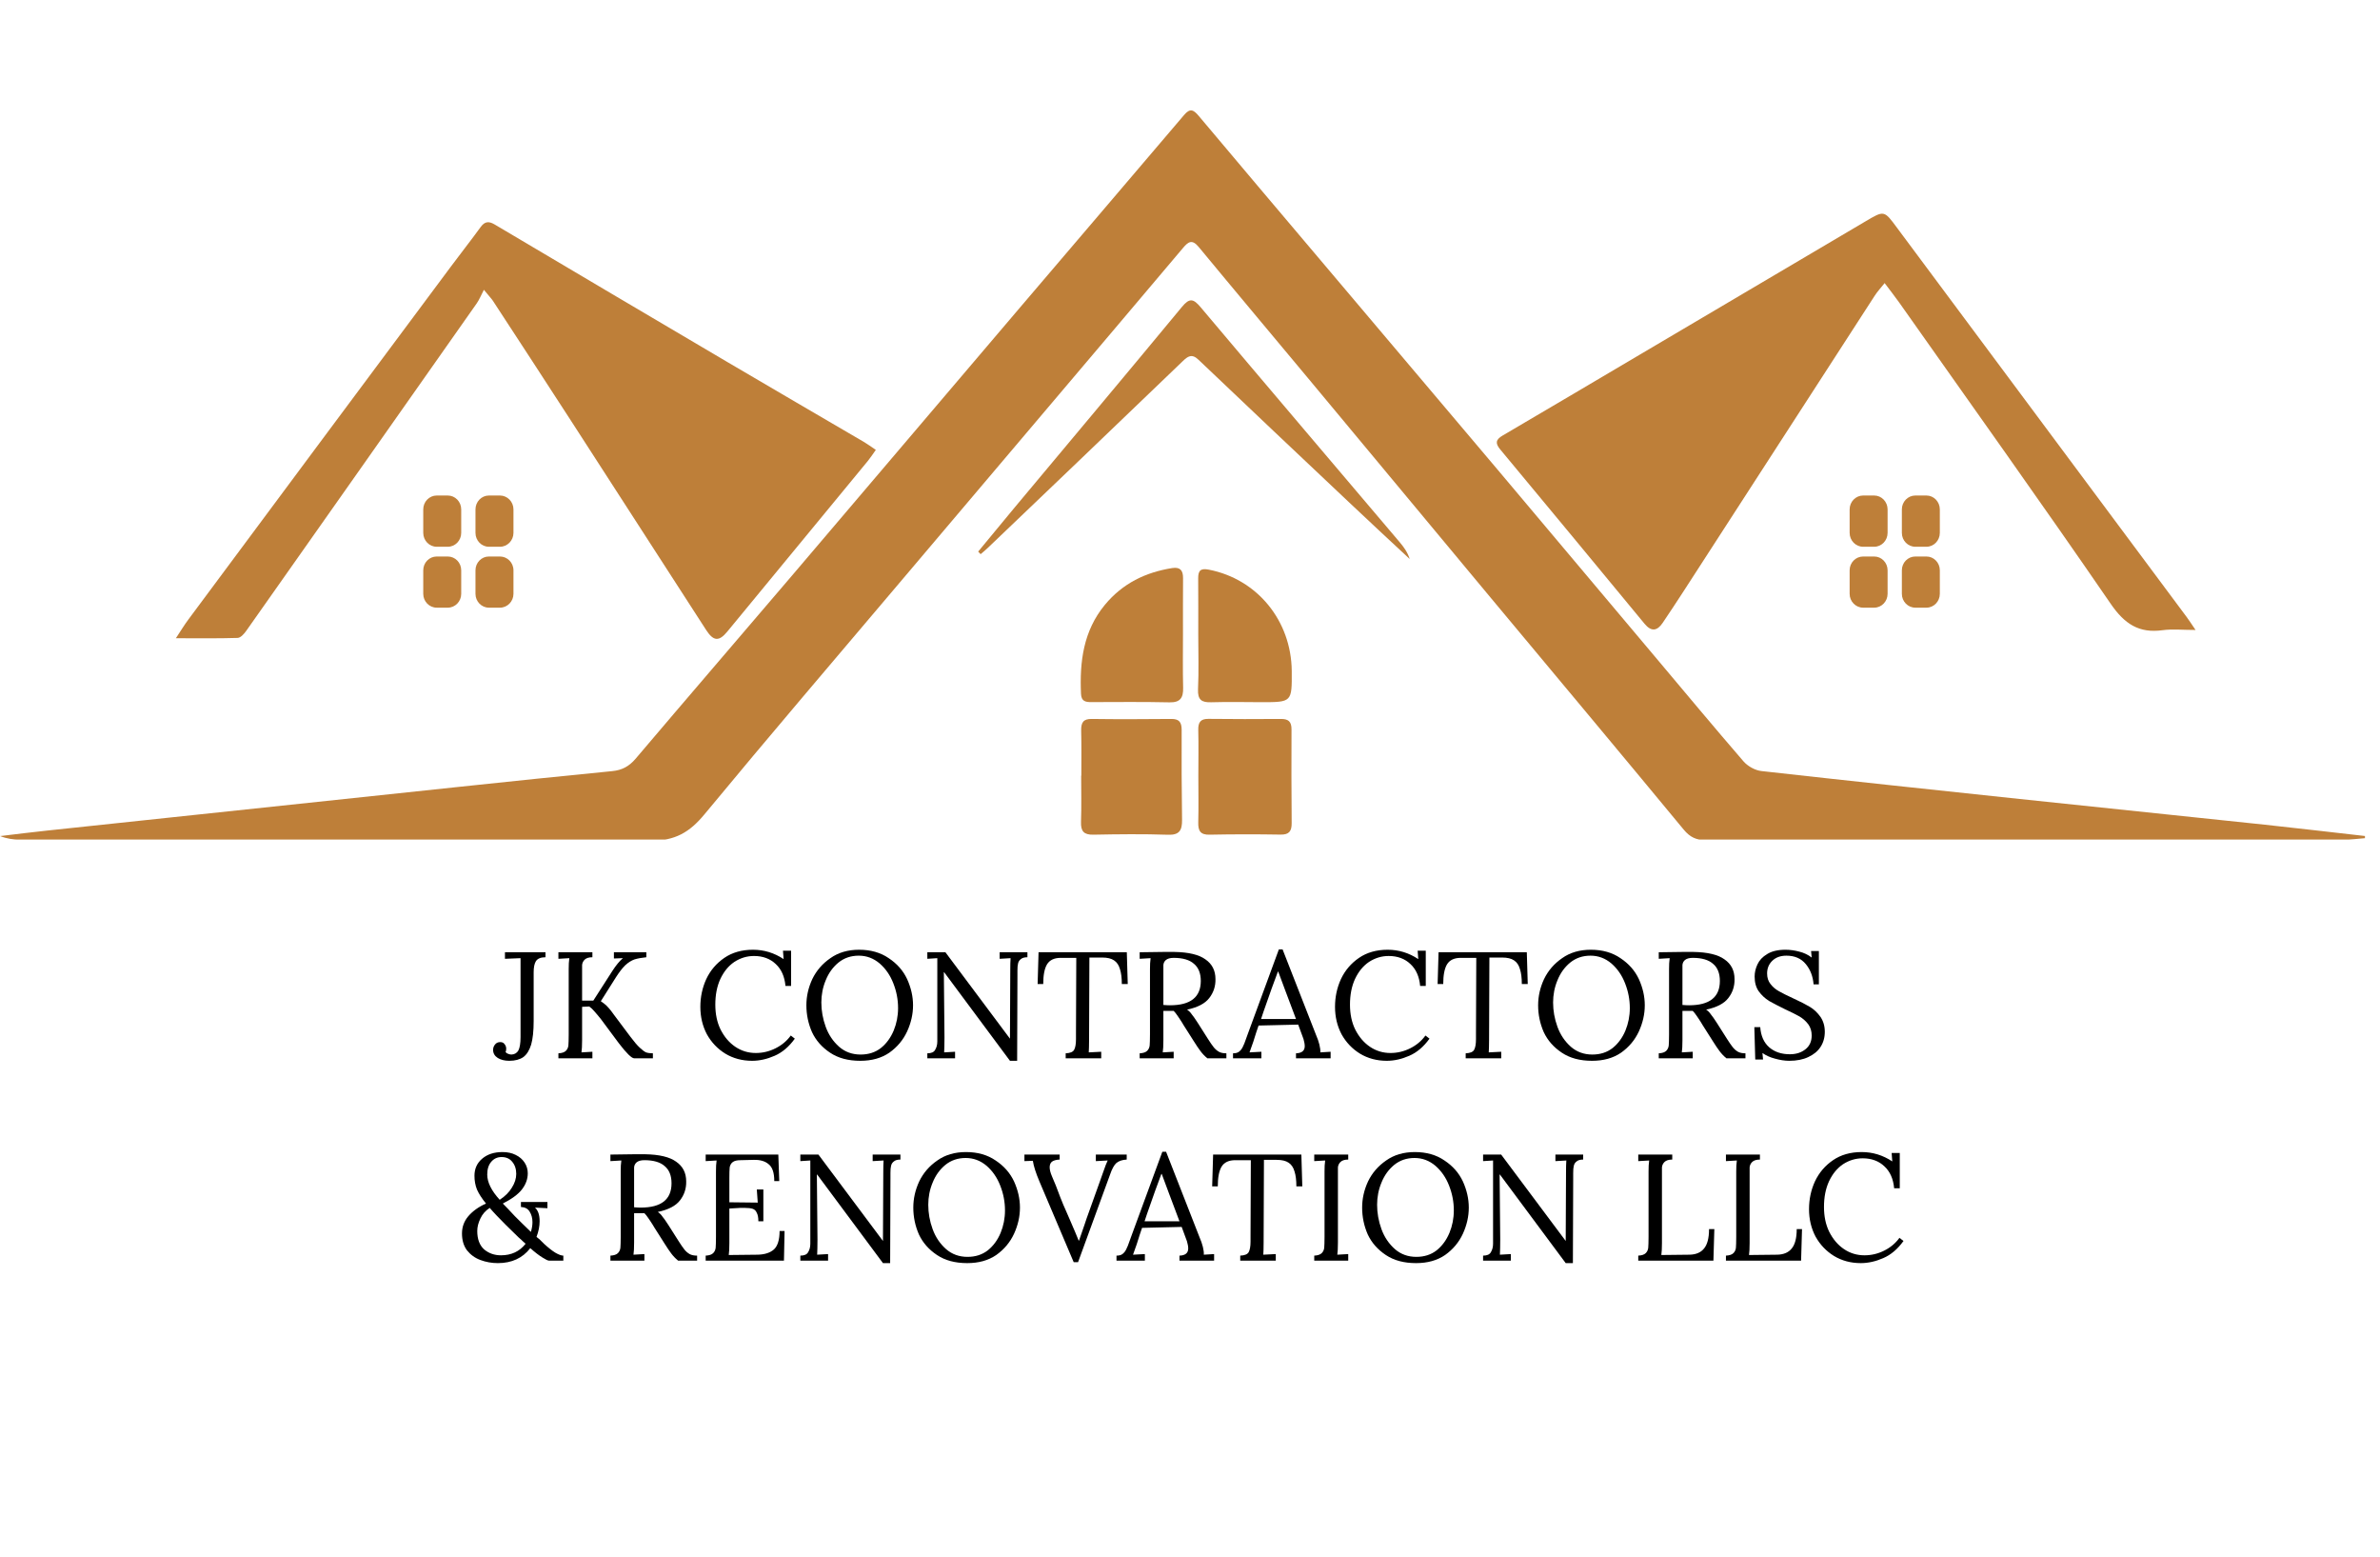 <svg xmlns="http://www.w3.org/2000/svg" xmlns:xlink="http://www.w3.org/1999/xlink" width="159" zoomAndPan="magnify" viewBox="0 0 119.25 78" height="104" preserveAspectRatio="xMidYMid meet" version="1.0"><defs><g/><clipPath id="18a82b79cc"><path d="M 0.008 5.531 L 118.496 5.531 L 118.496 42.051 L 0.008 42.051 Z M 0.008 5.531 " clip-rule="nonzero"/></clipPath></defs><g clip-path="url(#18a82b79cc)"><path fill="#be7f39" d="M 113.48 41.309 C 109.387 40.875 105.289 40.453 101.191 40.02 C 96.879 39.562 92.566 39.105 88.254 38.621 C 87.941 38.586 87.574 38.383 87.359 38.137 C 85.863 36.406 84.398 34.645 82.922 32.891 C 80.297 29.77 77.672 26.648 75.043 23.531 C 72.035 19.969 69.02 16.41 66.012 12.852 C 64.027 10.504 62.039 8.16 60.062 5.805 C 59.801 5.496 59.629 5.402 59.324 5.766 C 56.621 8.953 53.898 12.121 51.191 15.305 C 47.348 19.816 43.516 24.332 39.672 28.844 C 37.066 31.902 34.441 34.945 31.844 38.008 C 31.516 38.391 31.164 38.578 30.676 38.625 C 28.113 38.875 25.555 39.145 22.992 39.414 C 16.121 40.141 9.246 40.871 2.371 41.602 C 1.582 41.684 0.797 41.785 0.008 41.879 C 0.34 42.012 0.668 42.055 1 42.059 C 11.539 42.066 22.074 42.047 32.613 42.109 C 33.824 42.117 34.555 41.688 35.297 40.789 C 38.551 36.855 41.867 32.977 45.164 29.082 C 47.617 26.184 50.074 23.289 52.527 20.391 C 54.773 17.738 57.023 15.09 59.266 12.43 C 59.527 12.121 59.719 11.961 60.055 12.363 C 61.898 14.594 63.762 16.809 65.613 19.031 C 68.637 22.66 71.652 26.293 74.676 29.922 C 77.906 33.797 81.145 37.664 84.359 41.551 C 84.676 41.938 84.996 42.082 85.473 42.082 C 96.129 42.07 106.785 42.066 117.441 42.059 C 117.793 42.059 118.145 42.012 118.496 41.984 C 118.496 41.949 118.496 41.914 118.496 41.875 C 116.824 41.688 115.156 41.488 113.48 41.309 " fill-opacity="1" fill-rule="nonzero"/></g><path fill="#be7f39" d="M 82.402 31.246 C 82.738 31.652 83.031 31.609 83.309 31.199 C 83.668 30.668 84.023 30.129 84.375 29.586 C 87.559 24.664 90.742 19.738 93.93 14.816 C 94.062 14.609 94.234 14.426 94.43 14.18 C 94.711 14.555 94.945 14.852 95.164 15.16 C 98.703 20.18 102.273 25.172 105.75 30.234 C 106.449 31.258 107.176 31.73 108.359 31.566 C 108.848 31.5 109.355 31.555 110.008 31.555 C 109.777 31.215 109.672 31.051 109.555 30.895 C 107.875 28.633 106.191 26.375 104.508 24.117 C 101.359 19.887 98.211 15.66 95.066 11.43 C 94.398 10.527 94.418 10.527 93.453 11.098 C 89.68 13.328 85.906 15.555 82.133 17.781 C 79.852 19.125 77.578 20.477 75.289 21.816 C 74.934 22.023 74.914 22.207 75.172 22.516 C 77.59 25.422 79.996 28.332 82.402 31.246 " fill-opacity="1" fill-rule="nonzero"/><path fill="#be7f39" d="M 11.91 31.953 C 12.059 31.945 12.238 31.746 12.344 31.59 C 16.195 26.129 20.043 20.664 23.887 15.195 C 24.023 15 24.109 14.773 24.246 14.516 C 24.523 14.855 24.625 14.957 24.699 15.07 C 26.012 17.078 27.324 19.086 28.625 21.098 C 30.879 24.582 33.129 28.074 35.383 31.559 C 35.75 32.125 36.027 32.141 36.441 31.637 C 38.793 28.781 41.145 25.93 43.492 23.078 C 43.617 22.926 43.723 22.758 43.883 22.535 C 43.641 22.371 43.48 22.254 43.312 22.152 C 41.027 20.816 38.738 19.484 36.457 18.141 C 32.562 15.848 28.672 13.547 24.781 11.242 C 24.488 11.07 24.289 11.086 24.078 11.379 C 23.594 12.047 23.082 12.691 22.59 13.355 C 18.203 19.242 13.82 25.133 9.441 31.027 C 9.246 31.289 9.074 31.57 8.812 31.969 C 9.949 31.969 10.93 31.984 11.91 31.953 " fill-opacity="1" fill-rule="nonzero"/><path fill="#be7f39" d="M 60.16 15.391 C 59.797 14.961 59.605 14.906 59.219 15.375 C 56.441 18.734 53.633 22.074 50.84 25.418 C 50.227 26.152 49.621 26.895 49.012 27.629 C 49.055 27.672 49.094 27.715 49.133 27.758 C 49.254 27.656 49.375 27.559 49.488 27.449 C 50.996 26.012 52.5 24.57 54.008 23.129 C 55.758 21.453 57.508 19.777 59.254 18.098 C 59.508 17.852 59.715 17.695 60.051 18.02 C 62.559 20.41 65.082 22.789 67.602 25.168 C 68.605 26.117 69.621 27.059 70.633 28 C 70.527 27.66 70.336 27.402 70.133 27.16 C 66.809 23.238 63.473 19.324 60.16 15.391 " fill-opacity="1" fill-rule="nonzero"/><path fill="#be7f39" d="M 58.688 36.012 C 57.359 36.023 56.031 36.031 54.707 36.012 C 54.277 36.004 54.164 36.191 54.172 36.598 C 54.191 37.348 54.18 38.102 54.18 38.852 C 54.176 38.852 54.176 38.852 54.172 38.852 C 54.172 39.625 54.191 40.398 54.164 41.168 C 54.148 41.641 54.309 41.816 54.777 41.809 C 56.023 41.785 57.273 41.77 58.516 41.812 C 59.094 41.836 59.234 41.59 59.227 41.066 C 59.207 39.562 59.199 38.059 59.207 36.555 C 59.207 36.16 59.066 36.008 58.688 36.012 " fill-opacity="1" fill-rule="nonzero"/><path fill="#be7f39" d="M 59.273 31.766 C 59.273 30.828 59.27 29.895 59.277 28.961 C 59.281 28.566 59.129 28.395 58.738 28.453 C 57.402 28.664 56.25 29.219 55.359 30.297 C 54.285 31.598 54.09 33.137 54.164 34.758 C 54.18 35.129 54.395 35.172 54.684 35.168 C 55.992 35.164 57.297 35.152 58.602 35.18 C 59.141 35.191 59.293 34.949 59.281 34.445 C 59.258 33.551 59.273 32.66 59.273 31.766 " fill-opacity="1" fill-rule="nonzero"/><path fill="#be7f39" d="M 64.711 36.539 C 64.715 36.137 64.547 36.008 64.176 36.012 C 62.969 36.023 61.758 36.02 60.551 36.008 C 60.164 36.004 60.031 36.168 60.039 36.559 C 60.059 37.328 60.043 38.102 60.043 38.871 C 60.043 39.645 60.059 40.418 60.039 41.188 C 60.027 41.617 60.145 41.82 60.605 41.809 C 61.793 41.785 62.98 41.785 64.168 41.805 C 64.586 41.812 64.723 41.637 64.719 41.23 C 64.707 39.668 64.703 38.102 64.711 36.539 " fill-opacity="1" fill-rule="nonzero"/><path fill="#be7f39" d="M 60.574 28.535 C 60.16 28.453 60.031 28.57 60.035 28.977 C 60.043 29.914 60.039 30.848 60.039 31.781 C 60.039 32.699 60.07 33.613 60.027 34.527 C 60.004 35.066 60.219 35.191 60.691 35.176 C 61.523 35.152 62.355 35.168 63.188 35.172 C 64.734 35.172 64.734 35.176 64.723 33.609 C 64.699 31.086 62.992 29.008 60.574 28.535 " fill-opacity="1" fill-rule="nonzero"/><path fill="#be7f39" d="M 23.109 25.516 C 23.109 25.133 22.809 24.82 22.434 24.82 L 21.883 24.82 C 21.508 24.82 21.207 25.133 21.207 25.516 L 21.207 26.691 C 21.207 27.074 21.508 27.387 21.883 27.387 L 22.434 27.387 C 22.809 27.387 23.109 27.074 23.109 26.691 L 23.109 25.516 " fill-opacity="1" fill-rule="nonzero"/><path fill="#be7f39" d="M 25.727 25.516 C 25.727 25.133 25.422 24.82 25.051 24.82 L 24.496 24.82 C 24.125 24.82 23.824 25.133 23.824 25.516 L 23.824 26.691 C 23.824 27.074 24.125 27.387 24.496 27.387 L 25.051 27.387 C 25.422 27.387 25.727 27.074 25.727 26.691 L 25.727 25.516 " fill-opacity="1" fill-rule="nonzero"/><path fill="#be7f39" d="M 22.434 27.875 L 21.883 27.875 C 21.508 27.875 21.207 28.184 21.207 28.566 L 21.207 29.746 C 21.207 30.125 21.508 30.438 21.883 30.438 L 22.434 30.438 C 22.809 30.438 23.109 30.125 23.109 29.746 L 23.109 28.566 C 23.109 28.184 22.809 27.875 22.434 27.875 " fill-opacity="1" fill-rule="nonzero"/><path fill="#be7f39" d="M 25.051 27.875 L 24.496 27.875 C 24.125 27.875 23.824 28.184 23.824 28.566 L 23.824 29.746 C 23.824 30.125 24.125 30.438 24.496 30.438 L 25.051 30.438 C 25.422 30.438 25.727 30.125 25.727 29.746 L 25.727 28.566 C 25.727 28.184 25.422 27.875 25.051 27.875 " fill-opacity="1" fill-rule="nonzero"/><path fill="#be7f39" d="M 94.578 25.516 C 94.578 25.133 94.277 24.82 93.906 24.82 L 93.352 24.82 C 92.98 24.82 92.676 25.133 92.676 25.516 L 92.676 26.691 C 92.676 27.074 92.98 27.387 93.352 27.387 L 93.906 27.387 C 94.277 27.387 94.578 27.074 94.578 26.691 L 94.578 25.516 " fill-opacity="1" fill-rule="nonzero"/><path fill="#be7f39" d="M 97.195 25.516 C 97.195 25.133 96.895 24.82 96.523 24.82 L 95.969 24.82 C 95.594 24.82 95.293 25.133 95.293 25.516 L 95.293 26.691 C 95.293 27.074 95.594 27.387 95.969 27.387 L 96.523 27.387 C 96.895 27.387 97.195 27.074 97.195 26.691 L 97.195 25.516 " fill-opacity="1" fill-rule="nonzero"/><path fill="#be7f39" d="M 93.906 27.875 L 93.352 27.875 C 92.98 27.875 92.676 28.184 92.676 28.566 L 92.676 29.746 C 92.676 30.125 92.98 30.438 93.352 30.438 L 93.906 30.438 C 94.277 30.438 94.578 30.125 94.578 29.746 L 94.578 28.566 C 94.578 28.184 94.277 27.875 93.906 27.875 " fill-opacity="1" fill-rule="nonzero"/><path fill="#be7f39" d="M 96.523 27.875 L 95.969 27.875 C 95.594 27.875 95.293 28.184 95.293 28.566 L 95.293 29.746 C 95.293 30.125 95.594 30.438 95.969 30.438 L 96.523 30.438 C 96.895 30.438 97.195 30.125 97.195 29.746 L 97.195 28.566 C 97.195 28.184 96.895 27.875 96.523 27.875 " fill-opacity="1" fill-rule="nonzero"/><g fill="#000000" fill-opacity="1"><g transform="translate(24.723, 53.01)"><g><path d="M 0.797 0.125 C 0.566 0.125 0.375 0.078 0.219 -0.016 C 0.062 -0.117 -0.016 -0.254 -0.016 -0.422 C -0.016 -0.523 0.016 -0.613 0.078 -0.688 C 0.141 -0.77 0.227 -0.812 0.344 -0.812 C 0.445 -0.812 0.52 -0.773 0.562 -0.703 C 0.613 -0.641 0.641 -0.566 0.641 -0.484 C 0.641 -0.41 0.629 -0.352 0.609 -0.312 C 0.641 -0.27 0.688 -0.238 0.75 -0.219 C 0.812 -0.195 0.863 -0.188 0.906 -0.188 C 1.062 -0.195 1.176 -0.266 1.25 -0.391 C 1.32 -0.523 1.359 -0.75 1.359 -1.062 L 1.359 -5.016 L 0.578 -4.984 L 0.578 -5.312 L 2.609 -5.312 L 2.609 -5.062 C 2.367 -5.062 2.207 -4.992 2.125 -4.859 C 2.051 -4.734 2.016 -4.551 2.016 -4.312 L 2.016 -1.859 C 2.016 -1.367 1.973 -0.977 1.891 -0.688 C 1.805 -0.406 1.676 -0.195 1.5 -0.062 C 1.32 0.062 1.086 0.125 0.797 0.125 Z M 0.797 0.125 "/></g></g></g><g fill="#000000" fill-opacity="1"><g transform="translate(27.557, 53.01)"><g><path d="M 0.422 -0.25 C 0.598 -0.258 0.723 -0.301 0.797 -0.375 C 0.867 -0.445 0.91 -0.535 0.922 -0.641 C 0.93 -0.742 0.938 -0.926 0.938 -1.188 L 0.938 -4.469 C 0.938 -4.676 0.945 -4.859 0.969 -5.016 L 0.422 -4.984 L 0.422 -5.312 L 2.125 -5.312 L 2.125 -5.062 C 1.945 -5.062 1.816 -5.02 1.734 -4.938 C 1.66 -4.863 1.617 -4.773 1.609 -4.672 C 1.609 -4.566 1.609 -4.383 1.609 -4.125 L 1.609 -2.891 L 2.172 -2.891 L 3.125 -4.375 C 3.312 -4.664 3.488 -4.879 3.656 -5.016 L 3.203 -5 L 3.203 -5.312 L 4.828 -5.312 L 4.828 -5.062 C 4.598 -5.039 4.398 -5.004 4.234 -4.953 C 4.078 -4.898 3.922 -4.801 3.766 -4.656 C 3.617 -4.508 3.461 -4.305 3.297 -4.047 L 2.547 -2.859 C 2.66 -2.785 2.758 -2.707 2.844 -2.625 C 2.926 -2.539 3 -2.457 3.062 -2.375 C 3.125 -2.289 3.164 -2.234 3.188 -2.203 L 4.031 -1.078 C 4.219 -0.828 4.375 -0.645 4.5 -0.531 C 4.625 -0.414 4.727 -0.336 4.812 -0.297 C 4.906 -0.266 5.02 -0.25 5.156 -0.25 L 5.156 0 L 4.219 0 C 4.094 0 3.836 -0.25 3.453 -0.75 L 2.547 -1.969 C 2.422 -2.125 2.312 -2.254 2.219 -2.359 C 2.133 -2.461 2.051 -2.539 1.969 -2.594 L 1.609 -2.578 L 1.609 -0.906 C 1.609 -0.633 1.598 -0.43 1.578 -0.297 L 2.125 -0.328 L 2.125 0 L 0.422 0 Z M 0.422 -0.25 "/></g></g></g><g fill="#000000" fill-opacity="1"><g transform="translate(32.748, 53.01)"><g/></g></g><g fill="#000000" fill-opacity="1"><g transform="translate(34.747, 53.01)"><g><path d="M 2.938 0.125 C 2.438 0.125 1.988 0.004 1.594 -0.234 C 1.207 -0.473 0.898 -0.797 0.672 -1.203 C 0.453 -1.617 0.344 -2.078 0.344 -2.578 C 0.344 -3.066 0.441 -3.531 0.641 -3.969 C 0.848 -4.406 1.148 -4.758 1.547 -5.031 C 1.941 -5.301 2.422 -5.438 2.984 -5.438 C 3.535 -5.438 4.047 -5.281 4.516 -4.969 L 4.484 -5.391 L 4.891 -5.391 L 4.891 -3.625 L 4.609 -3.625 C 4.566 -4.094 4.406 -4.457 4.125 -4.719 C 3.844 -4.988 3.477 -5.125 3.031 -5.125 C 2.676 -5.125 2.348 -5.023 2.047 -4.828 C 1.754 -4.629 1.52 -4.344 1.344 -3.969 C 1.176 -3.602 1.094 -3.176 1.094 -2.688 C 1.094 -2.219 1.18 -1.801 1.359 -1.438 C 1.547 -1.07 1.789 -0.785 2.094 -0.578 C 2.406 -0.367 2.75 -0.266 3.125 -0.266 C 3.469 -0.266 3.797 -0.344 4.109 -0.5 C 4.422 -0.656 4.676 -0.867 4.875 -1.141 L 5.078 -0.984 C 4.785 -0.578 4.445 -0.289 4.062 -0.125 C 3.688 0.039 3.312 0.125 2.938 0.125 Z M 2.938 0.125 "/></g></g></g><g fill="#000000" fill-opacity="1"><g transform="translate(40.06, 53.01)"><g><path d="M 3.047 0.125 C 2.441 0.125 1.938 -0.008 1.531 -0.281 C 1.125 -0.551 0.82 -0.895 0.625 -1.312 C 0.438 -1.738 0.344 -2.188 0.344 -2.656 C 0.344 -3.102 0.441 -3.539 0.641 -3.969 C 0.848 -4.395 1.148 -4.742 1.547 -5.016 C 1.941 -5.297 2.422 -5.438 2.984 -5.438 C 3.566 -5.438 4.062 -5.297 4.469 -5.016 C 4.883 -4.742 5.191 -4.395 5.391 -3.969 C 5.586 -3.539 5.688 -3.102 5.688 -2.656 C 5.688 -2.207 5.586 -1.77 5.391 -1.344 C 5.191 -0.914 4.895 -0.562 4.5 -0.281 C 4.102 -0.008 3.617 0.125 3.047 0.125 Z M 3.062 -0.188 C 3.457 -0.188 3.797 -0.297 4.078 -0.516 C 4.359 -0.742 4.57 -1.035 4.719 -1.391 C 4.863 -1.742 4.938 -2.117 4.938 -2.516 C 4.938 -2.941 4.859 -3.352 4.703 -3.75 C 4.547 -4.156 4.316 -4.488 4.016 -4.75 C 3.711 -5.008 3.363 -5.141 2.969 -5.141 C 2.57 -5.141 2.234 -5.023 1.953 -4.797 C 1.672 -4.566 1.457 -4.27 1.312 -3.906 C 1.164 -3.551 1.094 -3.18 1.094 -2.797 C 1.094 -2.391 1.164 -1.984 1.312 -1.578 C 1.457 -1.18 1.68 -0.848 1.984 -0.578 C 2.285 -0.316 2.645 -0.188 3.062 -0.188 Z M 3.062 -0.188 "/></g></g></g><g fill="#000000" fill-opacity="1"><g transform="translate(46.026, 53.01)"><g><path d="M 1.281 -4.312 L 1.266 -4.312 L 1.297 -1.062 C 1.297 -0.719 1.289 -0.461 1.281 -0.297 L 1.828 -0.328 L 1.828 0 L 0.438 0 L 0.438 -0.25 C 0.633 -0.25 0.766 -0.305 0.828 -0.422 C 0.898 -0.535 0.938 -0.676 0.938 -0.844 L 0.938 -5.016 L 0.438 -4.984 L 0.438 -5.312 L 1.344 -5.312 L 4.578 -0.984 L 4.594 -4.469 C 4.594 -4.676 4.598 -4.859 4.609 -5.016 L 4.062 -4.984 L 4.062 -5.312 L 5.453 -5.312 L 5.453 -5.062 C 5.305 -5.062 5.195 -5.031 5.125 -4.969 C 5.051 -4.914 5.004 -4.844 4.984 -4.75 C 4.961 -4.664 4.953 -4.547 4.953 -4.391 L 4.953 -4.125 L 4.938 0.125 L 4.578 0.125 Z M 1.281 -4.312 "/></g></g></g><g fill="#000000" fill-opacity="1"><g transform="translate(51.818, 53.01)"><g><path d="M 1.578 -0.25 C 1.797 -0.258 1.938 -0.316 2 -0.422 C 2.062 -0.535 2.094 -0.711 2.094 -0.953 L 2.094 -1.188 L 2.109 -5.031 L 1.328 -5.031 C 1.004 -5.031 0.773 -4.922 0.641 -4.703 C 0.516 -4.492 0.453 -4.164 0.453 -3.719 L 0.172 -3.719 L 0.219 -5.312 L 4.641 -5.312 L 4.688 -3.719 L 4.391 -3.719 C 4.391 -4.031 4.359 -4.281 4.297 -4.469 C 4.242 -4.664 4.145 -4.812 4 -4.906 C 3.863 -5 3.664 -5.047 3.406 -5.047 L 2.766 -5.047 L 2.75 -0.906 C 2.75 -0.633 2.742 -0.43 2.734 -0.297 L 3.359 -0.328 L 3.359 0 L 1.578 0 Z M 1.578 -0.25 "/></g></g></g><g fill="#000000" fill-opacity="1"><g transform="translate(56.682, 53.01)"><g><path d="M 0.422 -0.25 C 0.598 -0.258 0.723 -0.301 0.797 -0.375 C 0.867 -0.445 0.91 -0.535 0.922 -0.641 C 0.93 -0.742 0.938 -0.926 0.938 -1.188 L 0.938 -4.469 C 0.938 -4.676 0.945 -4.859 0.969 -5.016 L 0.422 -4.984 L 0.422 -5.312 C 0.941 -5.32 1.336 -5.328 1.609 -5.328 C 1.848 -5.328 2.031 -5.328 2.156 -5.328 C 2.875 -5.316 3.395 -5.191 3.719 -4.953 C 4.051 -4.723 4.219 -4.395 4.219 -3.969 C 4.227 -3.613 4.125 -3.297 3.906 -3.016 C 3.695 -2.742 3.328 -2.551 2.797 -2.438 C 2.891 -2.375 2.969 -2.297 3.031 -2.203 C 3.102 -2.117 3.203 -1.977 3.328 -1.781 L 3.844 -0.969 C 3.957 -0.789 4.051 -0.656 4.125 -0.562 C 4.195 -0.469 4.285 -0.391 4.391 -0.328 C 4.492 -0.273 4.617 -0.25 4.766 -0.25 L 4.766 0 L 3.812 0 C 3.676 -0.113 3.562 -0.234 3.469 -0.359 C 3.375 -0.484 3.266 -0.645 3.141 -0.844 L 2.625 -1.656 L 2.531 -1.812 C 2.445 -1.945 2.375 -2.055 2.312 -2.141 C 2.25 -2.234 2.188 -2.312 2.125 -2.375 C 2.07 -2.375 2 -2.375 1.906 -2.375 C 1.77 -2.375 1.672 -2.375 1.609 -2.375 L 1.609 -0.906 C 1.609 -0.633 1.598 -0.43 1.578 -0.297 L 2.125 -0.328 L 2.125 0 L 0.422 0 Z M 1.938 -2.656 C 2.969 -2.656 3.484 -3.062 3.484 -3.875 C 3.484 -4.258 3.367 -4.547 3.141 -4.734 C 2.922 -4.93 2.582 -5.031 2.125 -5.031 C 1.945 -5.031 1.816 -4.992 1.734 -4.922 C 1.66 -4.859 1.617 -4.773 1.609 -4.672 C 1.609 -4.566 1.609 -4.383 1.609 -4.125 L 1.609 -2.672 C 1.754 -2.66 1.863 -2.656 1.938 -2.656 Z M 1.938 -2.656 "/></g></g></g><g fill="#000000" fill-opacity="1"><g transform="translate(61.827, 53.01)"><g><path d="M -0.047 -0.25 C 0.078 -0.25 0.176 -0.273 0.25 -0.328 C 0.332 -0.391 0.395 -0.469 0.438 -0.562 C 0.488 -0.656 0.547 -0.797 0.609 -0.984 L 0.688 -1.203 L 2.25 -5.453 L 2.438 -5.453 L 4.125 -1.141 C 4.188 -1.004 4.238 -0.852 4.281 -0.688 C 4.32 -0.531 4.336 -0.398 4.328 -0.297 L 4.844 -0.328 L 4.844 0 L 3.109 0 L 3.109 -0.25 C 3.398 -0.258 3.547 -0.379 3.547 -0.609 C 3.547 -0.711 3.523 -0.832 3.484 -0.969 L 3.219 -1.688 L 1.234 -1.641 C 1.16 -1.43 1.07 -1.16 0.969 -0.828 C 0.914 -0.66 0.852 -0.484 0.781 -0.297 L 1.375 -0.328 L 1.375 0 L -0.047 0 Z M 3.109 -1.969 L 2.562 -3.422 L 2.219 -4.344 L 2.203 -4.344 L 1.891 -3.5 L 1.484 -2.344 L 1.359 -1.969 Z M 3.109 -1.969 "/></g></g></g><g fill="#000000" fill-opacity="1"><g transform="translate(66.547, 53.01)"><g><path d="M 2.938 0.125 C 2.438 0.125 1.988 0.004 1.594 -0.234 C 1.207 -0.473 0.898 -0.797 0.672 -1.203 C 0.453 -1.617 0.344 -2.078 0.344 -2.578 C 0.344 -3.066 0.441 -3.531 0.641 -3.969 C 0.848 -4.406 1.148 -4.758 1.547 -5.031 C 1.941 -5.301 2.422 -5.438 2.984 -5.438 C 3.535 -5.438 4.047 -5.281 4.516 -4.969 L 4.484 -5.391 L 4.891 -5.391 L 4.891 -3.625 L 4.609 -3.625 C 4.566 -4.094 4.406 -4.457 4.125 -4.719 C 3.844 -4.988 3.477 -5.125 3.031 -5.125 C 2.676 -5.125 2.348 -5.023 2.047 -4.828 C 1.754 -4.629 1.52 -4.344 1.344 -3.969 C 1.176 -3.602 1.094 -3.176 1.094 -2.688 C 1.094 -2.219 1.18 -1.801 1.359 -1.438 C 1.547 -1.07 1.789 -0.785 2.094 -0.578 C 2.406 -0.367 2.75 -0.266 3.125 -0.266 C 3.469 -0.266 3.797 -0.344 4.109 -0.5 C 4.422 -0.656 4.676 -0.867 4.875 -1.141 L 5.078 -0.984 C 4.785 -0.578 4.445 -0.289 4.062 -0.125 C 3.688 0.039 3.312 0.125 2.938 0.125 Z M 2.938 0.125 "/></g></g></g><g fill="#000000" fill-opacity="1"><g transform="translate(71.86, 53.01)"><g><path d="M 1.578 -0.25 C 1.797 -0.258 1.938 -0.316 2 -0.422 C 2.062 -0.535 2.094 -0.711 2.094 -0.953 L 2.094 -1.188 L 2.109 -5.031 L 1.328 -5.031 C 1.004 -5.031 0.773 -4.922 0.641 -4.703 C 0.516 -4.492 0.453 -4.164 0.453 -3.719 L 0.172 -3.719 L 0.219 -5.312 L 4.641 -5.312 L 4.688 -3.719 L 4.391 -3.719 C 4.391 -4.031 4.359 -4.281 4.297 -4.469 C 4.242 -4.664 4.145 -4.812 4 -4.906 C 3.863 -5 3.664 -5.047 3.406 -5.047 L 2.766 -5.047 L 2.75 -0.906 C 2.75 -0.633 2.742 -0.43 2.734 -0.297 L 3.359 -0.328 L 3.359 0 L 1.578 0 Z M 1.578 -0.25 "/></g></g></g><g fill="#000000" fill-opacity="1"><g transform="translate(76.724, 53.01)"><g><path d="M 3.047 0.125 C 2.441 0.125 1.938 -0.008 1.531 -0.281 C 1.125 -0.551 0.82 -0.895 0.625 -1.312 C 0.438 -1.738 0.344 -2.188 0.344 -2.656 C 0.344 -3.102 0.441 -3.539 0.641 -3.969 C 0.848 -4.395 1.148 -4.742 1.547 -5.016 C 1.941 -5.297 2.422 -5.438 2.984 -5.438 C 3.566 -5.438 4.062 -5.297 4.469 -5.016 C 4.883 -4.742 5.191 -4.395 5.391 -3.969 C 5.586 -3.539 5.688 -3.102 5.688 -2.656 C 5.688 -2.207 5.586 -1.77 5.391 -1.344 C 5.191 -0.914 4.895 -0.562 4.5 -0.281 C 4.102 -0.008 3.617 0.125 3.047 0.125 Z M 3.062 -0.188 C 3.457 -0.188 3.797 -0.297 4.078 -0.516 C 4.359 -0.742 4.57 -1.035 4.719 -1.391 C 4.863 -1.742 4.938 -2.117 4.938 -2.516 C 4.938 -2.941 4.859 -3.352 4.703 -3.75 C 4.547 -4.156 4.316 -4.488 4.016 -4.75 C 3.711 -5.008 3.363 -5.141 2.969 -5.141 C 2.57 -5.141 2.234 -5.023 1.953 -4.797 C 1.672 -4.566 1.457 -4.27 1.312 -3.906 C 1.164 -3.551 1.094 -3.18 1.094 -2.797 C 1.094 -2.391 1.164 -1.984 1.312 -1.578 C 1.457 -1.18 1.68 -0.848 1.984 -0.578 C 2.285 -0.316 2.645 -0.188 3.062 -0.188 Z M 3.062 -0.188 "/></g></g></g><g fill="#000000" fill-opacity="1"><g transform="translate(82.69, 53.01)"><g><path d="M 0.422 -0.25 C 0.598 -0.258 0.723 -0.301 0.797 -0.375 C 0.867 -0.445 0.91 -0.535 0.922 -0.641 C 0.93 -0.742 0.938 -0.926 0.938 -1.188 L 0.938 -4.469 C 0.938 -4.676 0.945 -4.859 0.969 -5.016 L 0.422 -4.984 L 0.422 -5.312 C 0.941 -5.32 1.336 -5.328 1.609 -5.328 C 1.848 -5.328 2.031 -5.328 2.156 -5.328 C 2.875 -5.316 3.395 -5.191 3.719 -4.953 C 4.051 -4.723 4.219 -4.395 4.219 -3.969 C 4.227 -3.613 4.125 -3.297 3.906 -3.016 C 3.695 -2.742 3.328 -2.551 2.797 -2.438 C 2.891 -2.375 2.969 -2.297 3.031 -2.203 C 3.102 -2.117 3.203 -1.977 3.328 -1.781 L 3.844 -0.969 C 3.957 -0.789 4.051 -0.656 4.125 -0.562 C 4.195 -0.469 4.285 -0.391 4.391 -0.328 C 4.492 -0.273 4.617 -0.25 4.766 -0.25 L 4.766 0 L 3.812 0 C 3.676 -0.113 3.562 -0.234 3.469 -0.359 C 3.375 -0.484 3.266 -0.645 3.141 -0.844 L 2.625 -1.656 L 2.531 -1.812 C 2.445 -1.945 2.375 -2.055 2.312 -2.141 C 2.25 -2.234 2.188 -2.312 2.125 -2.375 C 2.07 -2.375 2 -2.375 1.906 -2.375 C 1.77 -2.375 1.672 -2.375 1.609 -2.375 L 1.609 -0.906 C 1.609 -0.633 1.598 -0.43 1.578 -0.297 L 2.125 -0.328 L 2.125 0 L 0.422 0 Z M 1.938 -2.656 C 2.969 -2.656 3.484 -3.062 3.484 -3.875 C 3.484 -4.258 3.367 -4.547 3.141 -4.734 C 2.922 -4.93 2.582 -5.031 2.125 -5.031 C 1.945 -5.031 1.816 -4.992 1.734 -4.922 C 1.66 -4.859 1.617 -4.773 1.609 -4.672 C 1.609 -4.566 1.609 -4.383 1.609 -4.125 L 1.609 -2.672 C 1.754 -2.66 1.863 -2.656 1.938 -2.656 Z M 1.938 -2.656 "/></g></g></g><g fill="#000000" fill-opacity="1"><g transform="translate(87.463, 53.01)"><g><path d="M 2.188 0.125 C 1.957 0.125 1.719 0.086 1.469 0.016 C 1.227 -0.047 1.02 -0.141 0.844 -0.266 L 0.875 0.062 L 0.484 0.062 L 0.438 -1.562 L 0.734 -1.562 C 0.766 -1.125 0.914 -0.785 1.188 -0.547 C 1.457 -0.316 1.801 -0.203 2.219 -0.203 C 2.531 -0.203 2.789 -0.285 3 -0.453 C 3.207 -0.617 3.312 -0.848 3.312 -1.141 C 3.312 -1.359 3.254 -1.547 3.141 -1.703 C 3.023 -1.859 2.879 -1.988 2.703 -2.094 C 2.523 -2.195 2.285 -2.316 1.984 -2.453 C 1.648 -2.617 1.379 -2.758 1.172 -2.875 C 0.973 -3 0.801 -3.16 0.656 -3.359 C 0.52 -3.555 0.453 -3.801 0.453 -4.094 C 0.453 -4.301 0.5 -4.504 0.594 -4.703 C 0.688 -4.91 0.848 -5.082 1.078 -5.219 C 1.305 -5.363 1.613 -5.438 2 -5.438 C 2.227 -5.438 2.457 -5.406 2.688 -5.344 C 2.914 -5.289 3.125 -5.191 3.312 -5.047 L 3.281 -5.375 L 3.672 -5.375 L 3.672 -3.703 L 3.406 -3.703 C 3.375 -4.109 3.242 -4.445 3.016 -4.719 C 2.785 -5 2.461 -5.141 2.047 -5.141 C 1.742 -5.141 1.504 -5.051 1.328 -4.875 C 1.16 -4.707 1.078 -4.5 1.078 -4.25 C 1.078 -4.039 1.133 -3.863 1.25 -3.719 C 1.363 -3.57 1.504 -3.453 1.672 -3.359 C 1.836 -3.266 2.078 -3.145 2.391 -3 C 2.734 -2.844 3.008 -2.703 3.219 -2.578 C 3.426 -2.453 3.602 -2.285 3.75 -2.078 C 3.895 -1.867 3.969 -1.617 3.969 -1.328 C 3.969 -1.035 3.895 -0.781 3.75 -0.562 C 3.613 -0.352 3.41 -0.188 3.141 -0.062 C 2.879 0.062 2.562 0.125 2.188 0.125 Z M 2.188 0.125 "/></g></g></g><g fill="#000000" fill-opacity="1"><g transform="translate(91.779, 53.01)"><g/></g></g><g fill="#000000" fill-opacity="1"><g transform="translate(22.882, 63.144)"><g><path d="M 2.062 0.125 C 1.75 0.125 1.457 0.07 1.188 -0.031 C 0.914 -0.133 0.691 -0.297 0.516 -0.516 C 0.348 -0.742 0.266 -1.023 0.266 -1.359 C 0.266 -1.68 0.367 -1.969 0.578 -2.219 C 0.797 -2.477 1.094 -2.691 1.469 -2.859 C 1.258 -3.117 1.109 -3.352 1.016 -3.562 C 0.93 -3.781 0.891 -4.008 0.891 -4.25 C 0.891 -4.602 1.02 -4.891 1.281 -5.109 C 1.539 -5.328 1.879 -5.438 2.297 -5.438 C 2.547 -5.438 2.766 -5.391 2.953 -5.297 C 3.148 -5.203 3.301 -5.07 3.406 -4.906 C 3.508 -4.75 3.562 -4.57 3.562 -4.375 C 3.562 -4.082 3.461 -3.812 3.266 -3.562 C 3.078 -3.32 2.758 -3.086 2.312 -2.859 C 2.438 -2.734 2.641 -2.52 2.922 -2.219 C 3.141 -2 3.406 -1.738 3.719 -1.438 C 3.77 -1.613 3.797 -1.773 3.797 -1.922 C 3.797 -2.129 3.75 -2.305 3.656 -2.453 C 3.57 -2.598 3.426 -2.676 3.219 -2.688 L 3.219 -2.938 L 4.547 -2.938 L 4.547 -2.625 L 3.922 -2.656 C 4.078 -2.52 4.156 -2.289 4.156 -1.969 C 4.156 -1.719 4.102 -1.457 4 -1.188 L 4.156 -1.062 C 4.227 -0.988 4.301 -0.914 4.375 -0.844 C 4.594 -0.645 4.785 -0.492 4.953 -0.391 C 5.117 -0.297 5.25 -0.25 5.344 -0.25 L 5.344 0 L 4.625 0 C 4.57 0 4.461 -0.051 4.297 -0.156 C 4.129 -0.258 3.926 -0.414 3.688 -0.625 C 3.301 -0.125 2.758 0.125 2.062 0.125 Z M 2.156 -3.047 C 2.426 -3.223 2.629 -3.426 2.766 -3.656 C 2.91 -3.883 2.984 -4.113 2.984 -4.344 C 2.984 -4.594 2.914 -4.797 2.781 -4.953 C 2.656 -5.109 2.477 -5.188 2.25 -5.188 C 2.039 -5.188 1.867 -5.109 1.734 -4.953 C 1.598 -4.797 1.531 -4.582 1.531 -4.312 C 1.531 -3.926 1.738 -3.504 2.156 -3.047 Z M 2.219 -0.266 C 2.738 -0.266 3.148 -0.457 3.453 -0.844 C 3.348 -0.938 3.273 -1.004 3.234 -1.047 L 3.109 -1.156 C 3.035 -1.227 2.82 -1.438 2.469 -1.781 C 2.125 -2.125 1.852 -2.41 1.656 -2.641 C 1.445 -2.504 1.289 -2.328 1.188 -2.109 C 1.082 -1.891 1.031 -1.68 1.031 -1.484 C 1.031 -1.078 1.145 -0.77 1.375 -0.562 C 1.613 -0.363 1.895 -0.266 2.219 -0.266 Z M 2.219 -0.266 "/></g></g></g><g fill="#000000" fill-opacity="1"><g transform="translate(28.164, 63.144)"><g/></g></g><g fill="#000000" fill-opacity="1"><g transform="translate(30.163, 63.144)"><g><path d="M 0.422 -0.25 C 0.598 -0.258 0.723 -0.301 0.797 -0.375 C 0.867 -0.445 0.91 -0.535 0.922 -0.641 C 0.93 -0.742 0.938 -0.926 0.938 -1.188 L 0.938 -4.469 C 0.938 -4.676 0.945 -4.859 0.969 -5.016 L 0.422 -4.984 L 0.422 -5.312 C 0.941 -5.32 1.336 -5.328 1.609 -5.328 C 1.848 -5.328 2.031 -5.328 2.156 -5.328 C 2.875 -5.316 3.395 -5.191 3.719 -4.953 C 4.051 -4.723 4.219 -4.395 4.219 -3.969 C 4.227 -3.613 4.125 -3.297 3.906 -3.016 C 3.695 -2.742 3.328 -2.551 2.797 -2.438 C 2.891 -2.375 2.969 -2.297 3.031 -2.203 C 3.102 -2.117 3.203 -1.977 3.328 -1.781 L 3.844 -0.969 C 3.957 -0.789 4.051 -0.656 4.125 -0.562 C 4.195 -0.469 4.285 -0.391 4.391 -0.328 C 4.492 -0.273 4.617 -0.25 4.766 -0.25 L 4.766 0 L 3.812 0 C 3.676 -0.113 3.562 -0.234 3.469 -0.359 C 3.375 -0.484 3.266 -0.645 3.141 -0.844 L 2.625 -1.656 L 2.531 -1.812 C 2.445 -1.945 2.375 -2.055 2.312 -2.141 C 2.25 -2.234 2.188 -2.312 2.125 -2.375 C 2.07 -2.375 2 -2.375 1.906 -2.375 C 1.77 -2.375 1.672 -2.375 1.609 -2.375 L 1.609 -0.906 C 1.609 -0.633 1.598 -0.43 1.578 -0.297 L 2.125 -0.328 L 2.125 0 L 0.422 0 Z M 1.938 -2.656 C 2.969 -2.656 3.484 -3.062 3.484 -3.875 C 3.484 -4.258 3.367 -4.547 3.141 -4.734 C 2.922 -4.93 2.582 -5.031 2.125 -5.031 C 1.945 -5.031 1.816 -4.992 1.734 -4.922 C 1.66 -4.859 1.617 -4.773 1.609 -4.672 C 1.609 -4.566 1.609 -4.383 1.609 -4.125 L 1.609 -2.672 C 1.754 -2.66 1.863 -2.656 1.938 -2.656 Z M 1.938 -2.656 "/></g></g></g><g fill="#000000" fill-opacity="1"><g transform="translate(34.936, 63.144)"><g><path d="M 0.422 -0.25 C 0.598 -0.258 0.723 -0.301 0.797 -0.375 C 0.867 -0.445 0.91 -0.535 0.922 -0.641 C 0.93 -0.742 0.938 -0.926 0.938 -1.188 L 0.938 -4.469 C 0.938 -4.676 0.945 -4.859 0.969 -5.016 L 0.422 -4.984 L 0.422 -5.312 L 4.062 -5.312 L 4.109 -3.984 L 3.859 -3.984 C 3.859 -4.398 3.766 -4.68 3.578 -4.828 C 3.398 -4.984 3.148 -5.055 2.828 -5.047 L 2.172 -5.031 C 1.992 -5.031 1.863 -5 1.781 -4.938 C 1.695 -4.875 1.645 -4.785 1.625 -4.672 C 1.613 -4.555 1.609 -4.375 1.609 -4.125 L 1.609 -2.922 L 3.031 -2.906 L 2.984 -3.562 L 3.312 -3.562 L 3.312 -1.969 L 3.062 -1.969 C 3.062 -2.156 3.035 -2.297 2.984 -2.391 C 2.941 -2.492 2.875 -2.562 2.781 -2.594 C 2.688 -2.625 2.555 -2.641 2.391 -2.641 L 2.156 -2.641 L 1.609 -2.609 L 1.609 -0.875 C 1.609 -0.613 1.598 -0.414 1.578 -0.281 L 3.031 -0.297 C 3.383 -0.305 3.656 -0.395 3.844 -0.562 C 4.031 -0.738 4.125 -1.047 4.125 -1.484 L 4.375 -1.484 L 4.344 0 L 0.422 0 Z M 0.422 -0.25 "/></g></g></g><g fill="#000000" fill-opacity="1"><g transform="translate(39.663, 63.144)"><g><path d="M 1.281 -4.312 L 1.266 -4.312 L 1.297 -1.062 C 1.297 -0.719 1.289 -0.461 1.281 -0.297 L 1.828 -0.328 L 1.828 0 L 0.438 0 L 0.438 -0.25 C 0.633 -0.25 0.766 -0.305 0.828 -0.422 C 0.898 -0.535 0.938 -0.676 0.938 -0.844 L 0.938 -5.016 L 0.438 -4.984 L 0.438 -5.312 L 1.344 -5.312 L 4.578 -0.984 L 4.594 -4.469 C 4.594 -4.676 4.598 -4.859 4.609 -5.016 L 4.062 -4.984 L 4.062 -5.312 L 5.453 -5.312 L 5.453 -5.062 C 5.305 -5.062 5.195 -5.031 5.125 -4.969 C 5.051 -4.914 5.004 -4.844 4.984 -4.75 C 4.961 -4.664 4.953 -4.547 4.953 -4.391 L 4.953 -4.125 L 4.938 0.125 L 4.578 0.125 Z M 1.281 -4.312 "/></g></g></g><g fill="#000000" fill-opacity="1"><g transform="translate(45.417, 63.144)"><g><path d="M 3.047 0.125 C 2.441 0.125 1.938 -0.008 1.531 -0.281 C 1.125 -0.551 0.82 -0.895 0.625 -1.312 C 0.438 -1.738 0.344 -2.188 0.344 -2.656 C 0.344 -3.102 0.441 -3.539 0.641 -3.969 C 0.848 -4.395 1.148 -4.742 1.547 -5.016 C 1.941 -5.297 2.422 -5.438 2.984 -5.438 C 3.566 -5.438 4.062 -5.297 4.469 -5.016 C 4.883 -4.742 5.191 -4.395 5.391 -3.969 C 5.586 -3.539 5.688 -3.102 5.688 -2.656 C 5.688 -2.207 5.586 -1.77 5.391 -1.344 C 5.191 -0.914 4.895 -0.562 4.5 -0.281 C 4.102 -0.008 3.617 0.125 3.047 0.125 Z M 3.062 -0.188 C 3.457 -0.188 3.797 -0.297 4.078 -0.516 C 4.359 -0.742 4.57 -1.035 4.719 -1.391 C 4.863 -1.742 4.938 -2.117 4.938 -2.516 C 4.938 -2.941 4.859 -3.352 4.703 -3.75 C 4.547 -4.156 4.316 -4.488 4.016 -4.75 C 3.711 -5.008 3.363 -5.141 2.969 -5.141 C 2.57 -5.141 2.234 -5.023 1.953 -4.797 C 1.672 -4.566 1.457 -4.27 1.312 -3.906 C 1.164 -3.551 1.094 -3.18 1.094 -2.797 C 1.094 -2.391 1.164 -1.984 1.312 -1.578 C 1.457 -1.18 1.68 -0.848 1.984 -0.578 C 2.285 -0.316 2.645 -0.188 3.062 -0.188 Z M 3.062 -0.188 "/></g></g></g><g fill="#000000" fill-opacity="1"><g transform="translate(51.36, 63.144)"><g><path d="M 0.719 -3.969 C 0.539 -4.395 0.43 -4.738 0.391 -5 L -0.031 -4.984 L -0.031 -5.312 L 1.734 -5.312 L 1.734 -5.062 L 1.719 -5.062 C 1.551 -5.051 1.426 -5.016 1.344 -4.953 C 1.27 -4.891 1.234 -4.797 1.234 -4.672 C 1.234 -4.555 1.27 -4.41 1.344 -4.234 L 1.547 -3.75 C 1.598 -3.625 1.672 -3.43 1.766 -3.172 C 1.867 -2.91 1.969 -2.676 2.062 -2.469 L 2.266 -2 C 2.461 -1.551 2.602 -1.219 2.688 -1 L 2.703 -1 L 2.984 -1.812 L 3.078 -2.094 L 3.75 -3.969 L 3.922 -4.453 C 4.016 -4.723 4.086 -4.91 4.141 -5.016 L 3.547 -4.984 L 3.547 -5.312 L 5.094 -5.312 L 5.094 -5.062 C 4.875 -5.051 4.703 -4.992 4.578 -4.891 C 4.461 -4.785 4.359 -4.598 4.266 -4.328 L 2.656 0.078 L 2.438 0.078 Z M 0.719 -3.969 "/></g></g></g><g fill="#000000" fill-opacity="1"><g transform="translate(55.989, 63.144)"><g><path d="M -0.047 -0.25 C 0.078 -0.25 0.176 -0.273 0.25 -0.328 C 0.332 -0.391 0.395 -0.469 0.438 -0.562 C 0.488 -0.656 0.547 -0.797 0.609 -0.984 L 0.688 -1.203 L 2.25 -5.453 L 2.438 -5.453 L 4.125 -1.141 C 4.188 -1.004 4.238 -0.852 4.281 -0.688 C 4.32 -0.531 4.336 -0.398 4.328 -0.297 L 4.844 -0.328 L 4.844 0 L 3.109 0 L 3.109 -0.25 C 3.398 -0.258 3.547 -0.379 3.547 -0.609 C 3.547 -0.711 3.523 -0.832 3.484 -0.969 L 3.219 -1.688 L 1.234 -1.641 C 1.16 -1.43 1.07 -1.16 0.969 -0.828 C 0.914 -0.66 0.852 -0.484 0.781 -0.297 L 1.375 -0.328 L 1.375 0 L -0.047 0 Z M 3.109 -1.969 L 2.562 -3.422 L 2.219 -4.344 L 2.203 -4.344 L 1.891 -3.5 L 1.484 -2.344 L 1.359 -1.969 Z M 3.109 -1.969 "/></g></g></g><g fill="#000000" fill-opacity="1"><g transform="translate(60.564, 63.144)"><g><path d="M 1.578 -0.25 C 1.797 -0.258 1.938 -0.316 2 -0.422 C 2.062 -0.535 2.094 -0.711 2.094 -0.953 L 2.094 -1.188 L 2.109 -5.031 L 1.328 -5.031 C 1.004 -5.031 0.773 -4.922 0.641 -4.703 C 0.516 -4.492 0.453 -4.164 0.453 -3.719 L 0.172 -3.719 L 0.219 -5.312 L 4.641 -5.312 L 4.688 -3.719 L 4.391 -3.719 C 4.391 -4.031 4.359 -4.281 4.297 -4.469 C 4.242 -4.664 4.145 -4.812 4 -4.906 C 3.863 -5 3.664 -5.047 3.406 -5.047 L 2.766 -5.047 L 2.75 -0.906 C 2.75 -0.633 2.742 -0.43 2.734 -0.297 L 3.359 -0.328 L 3.359 0 L 1.578 0 Z M 1.578 -0.25 "/></g></g></g><g fill="#000000" fill-opacity="1"><g transform="translate(65.428, 63.144)"><g><path d="M 0.422 -0.25 C 0.598 -0.258 0.723 -0.301 0.797 -0.375 C 0.867 -0.445 0.91 -0.535 0.922 -0.641 C 0.93 -0.742 0.938 -0.926 0.938 -1.188 L 0.938 -4.469 C 0.938 -4.676 0.945 -4.859 0.969 -5.016 L 0.422 -4.984 L 0.422 -5.312 L 2.125 -5.312 L 2.125 -5.062 C 1.945 -5.062 1.816 -5.02 1.734 -4.938 C 1.66 -4.863 1.617 -4.773 1.609 -4.672 C 1.609 -4.566 1.609 -4.383 1.609 -4.125 L 1.609 -0.906 C 1.609 -0.633 1.598 -0.43 1.578 -0.297 L 2.125 -0.328 L 2.125 0 L 0.422 0 Z M 0.422 -0.25 "/></g></g></g><g fill="#000000" fill-opacity="1"><g transform="translate(67.906, 63.144)"><g><path d="M 3.047 0.125 C 2.441 0.125 1.938 -0.008 1.531 -0.281 C 1.125 -0.551 0.82 -0.895 0.625 -1.312 C 0.438 -1.738 0.344 -2.188 0.344 -2.656 C 0.344 -3.102 0.441 -3.539 0.641 -3.969 C 0.848 -4.395 1.148 -4.742 1.547 -5.016 C 1.941 -5.297 2.422 -5.438 2.984 -5.438 C 3.566 -5.438 4.062 -5.297 4.469 -5.016 C 4.883 -4.742 5.191 -4.395 5.391 -3.969 C 5.586 -3.539 5.688 -3.102 5.688 -2.656 C 5.688 -2.207 5.586 -1.77 5.391 -1.344 C 5.191 -0.914 4.895 -0.562 4.5 -0.281 C 4.102 -0.008 3.617 0.125 3.047 0.125 Z M 3.062 -0.188 C 3.457 -0.188 3.797 -0.297 4.078 -0.516 C 4.359 -0.742 4.57 -1.035 4.719 -1.391 C 4.863 -1.742 4.938 -2.117 4.938 -2.516 C 4.938 -2.941 4.859 -3.352 4.703 -3.75 C 4.547 -4.156 4.316 -4.488 4.016 -4.75 C 3.711 -5.008 3.363 -5.141 2.969 -5.141 C 2.57 -5.141 2.234 -5.023 1.953 -4.797 C 1.672 -4.566 1.457 -4.27 1.312 -3.906 C 1.164 -3.551 1.094 -3.18 1.094 -2.797 C 1.094 -2.391 1.164 -1.984 1.312 -1.578 C 1.457 -1.18 1.68 -0.848 1.984 -0.578 C 2.285 -0.316 2.645 -0.188 3.062 -0.188 Z M 3.062 -0.188 "/></g></g></g><g fill="#000000" fill-opacity="1"><g transform="translate(73.872, 63.144)"><g><path d="M 1.281 -4.312 L 1.266 -4.312 L 1.297 -1.062 C 1.297 -0.719 1.289 -0.461 1.281 -0.297 L 1.828 -0.328 L 1.828 0 L 0.438 0 L 0.438 -0.25 C 0.633 -0.25 0.766 -0.305 0.828 -0.422 C 0.898 -0.535 0.938 -0.676 0.938 -0.844 L 0.938 -5.016 L 0.438 -4.984 L 0.438 -5.312 L 1.344 -5.312 L 4.578 -0.984 L 4.594 -4.469 C 4.594 -4.676 4.598 -4.859 4.609 -5.016 L 4.062 -4.984 L 4.062 -5.312 L 5.453 -5.312 L 5.453 -5.062 C 5.305 -5.062 5.195 -5.031 5.125 -4.969 C 5.051 -4.914 5.004 -4.844 4.984 -4.75 C 4.961 -4.664 4.953 -4.547 4.953 -4.391 L 4.953 -4.125 L 4.938 0.125 L 4.578 0.125 Z M 1.281 -4.312 "/></g></g></g><g fill="#000000" fill-opacity="1"><g transform="translate(79.664, 63.144)"><g/></g></g><g fill="#000000" fill-opacity="1"><g transform="translate(81.663, 63.144)"><g><path d="M 0.422 -0.25 C 0.598 -0.258 0.723 -0.301 0.797 -0.375 C 0.867 -0.445 0.91 -0.535 0.922 -0.641 C 0.93 -0.742 0.938 -0.926 0.938 -1.188 L 0.938 -4.469 C 0.938 -4.676 0.945 -4.859 0.969 -5.016 L 0.422 -4.984 L 0.422 -5.312 L 2.125 -5.312 L 2.125 -5.062 C 1.945 -5.062 1.816 -5.02 1.734 -4.938 C 1.66 -4.863 1.617 -4.773 1.609 -4.672 C 1.609 -4.566 1.609 -4.383 1.609 -4.125 L 1.609 -0.875 C 1.609 -0.613 1.598 -0.414 1.578 -0.281 L 3 -0.297 C 3.32 -0.305 3.562 -0.41 3.719 -0.609 C 3.883 -0.805 3.969 -1.129 3.969 -1.578 L 4.234 -1.578 L 4.188 0 L 0.422 0 Z M 0.422 -0.25 "/></g></g></g><g fill="#000000" fill-opacity="1"><g transform="translate(86.056, 63.144)"><g><path d="M 0.422 -0.25 C 0.598 -0.258 0.723 -0.301 0.797 -0.375 C 0.867 -0.445 0.91 -0.535 0.922 -0.641 C 0.93 -0.742 0.938 -0.926 0.938 -1.188 L 0.938 -4.469 C 0.938 -4.676 0.945 -4.859 0.969 -5.016 L 0.422 -4.984 L 0.422 -5.312 L 2.125 -5.312 L 2.125 -5.062 C 1.945 -5.062 1.816 -5.02 1.734 -4.938 C 1.66 -4.863 1.617 -4.773 1.609 -4.672 C 1.609 -4.566 1.609 -4.383 1.609 -4.125 L 1.609 -0.875 C 1.609 -0.613 1.598 -0.414 1.578 -0.281 L 3 -0.297 C 3.32 -0.305 3.562 -0.41 3.719 -0.609 C 3.883 -0.805 3.969 -1.129 3.969 -1.578 L 4.234 -1.578 L 4.188 0 L 0.422 0 Z M 0.422 -0.25 "/></g></g></g><g fill="#000000" fill-opacity="1"><g transform="translate(90.297, 63.144)"><g><path d="M 2.938 0.125 C 2.438 0.125 1.988 0.004 1.594 -0.234 C 1.207 -0.473 0.898 -0.797 0.672 -1.203 C 0.453 -1.617 0.344 -2.078 0.344 -2.578 C 0.344 -3.066 0.441 -3.531 0.641 -3.969 C 0.848 -4.406 1.148 -4.758 1.547 -5.031 C 1.941 -5.301 2.422 -5.438 2.984 -5.438 C 3.535 -5.438 4.047 -5.281 4.516 -4.969 L 4.484 -5.391 L 4.891 -5.391 L 4.891 -3.625 L 4.609 -3.625 C 4.566 -4.094 4.406 -4.457 4.125 -4.719 C 3.844 -4.988 3.477 -5.125 3.031 -5.125 C 2.676 -5.125 2.348 -5.023 2.047 -4.828 C 1.754 -4.629 1.52 -4.344 1.344 -3.969 C 1.176 -3.602 1.094 -3.176 1.094 -2.688 C 1.094 -2.219 1.18 -1.801 1.359 -1.438 C 1.547 -1.07 1.789 -0.785 2.094 -0.578 C 2.406 -0.367 2.75 -0.266 3.125 -0.266 C 3.469 -0.266 3.797 -0.344 4.109 -0.5 C 4.422 -0.656 4.676 -0.867 4.875 -1.141 L 5.078 -0.984 C 4.785 -0.578 4.445 -0.289 4.062 -0.125 C 3.688 0.039 3.312 0.125 2.938 0.125 Z M 2.938 0.125 "/></g></g></g></svg>